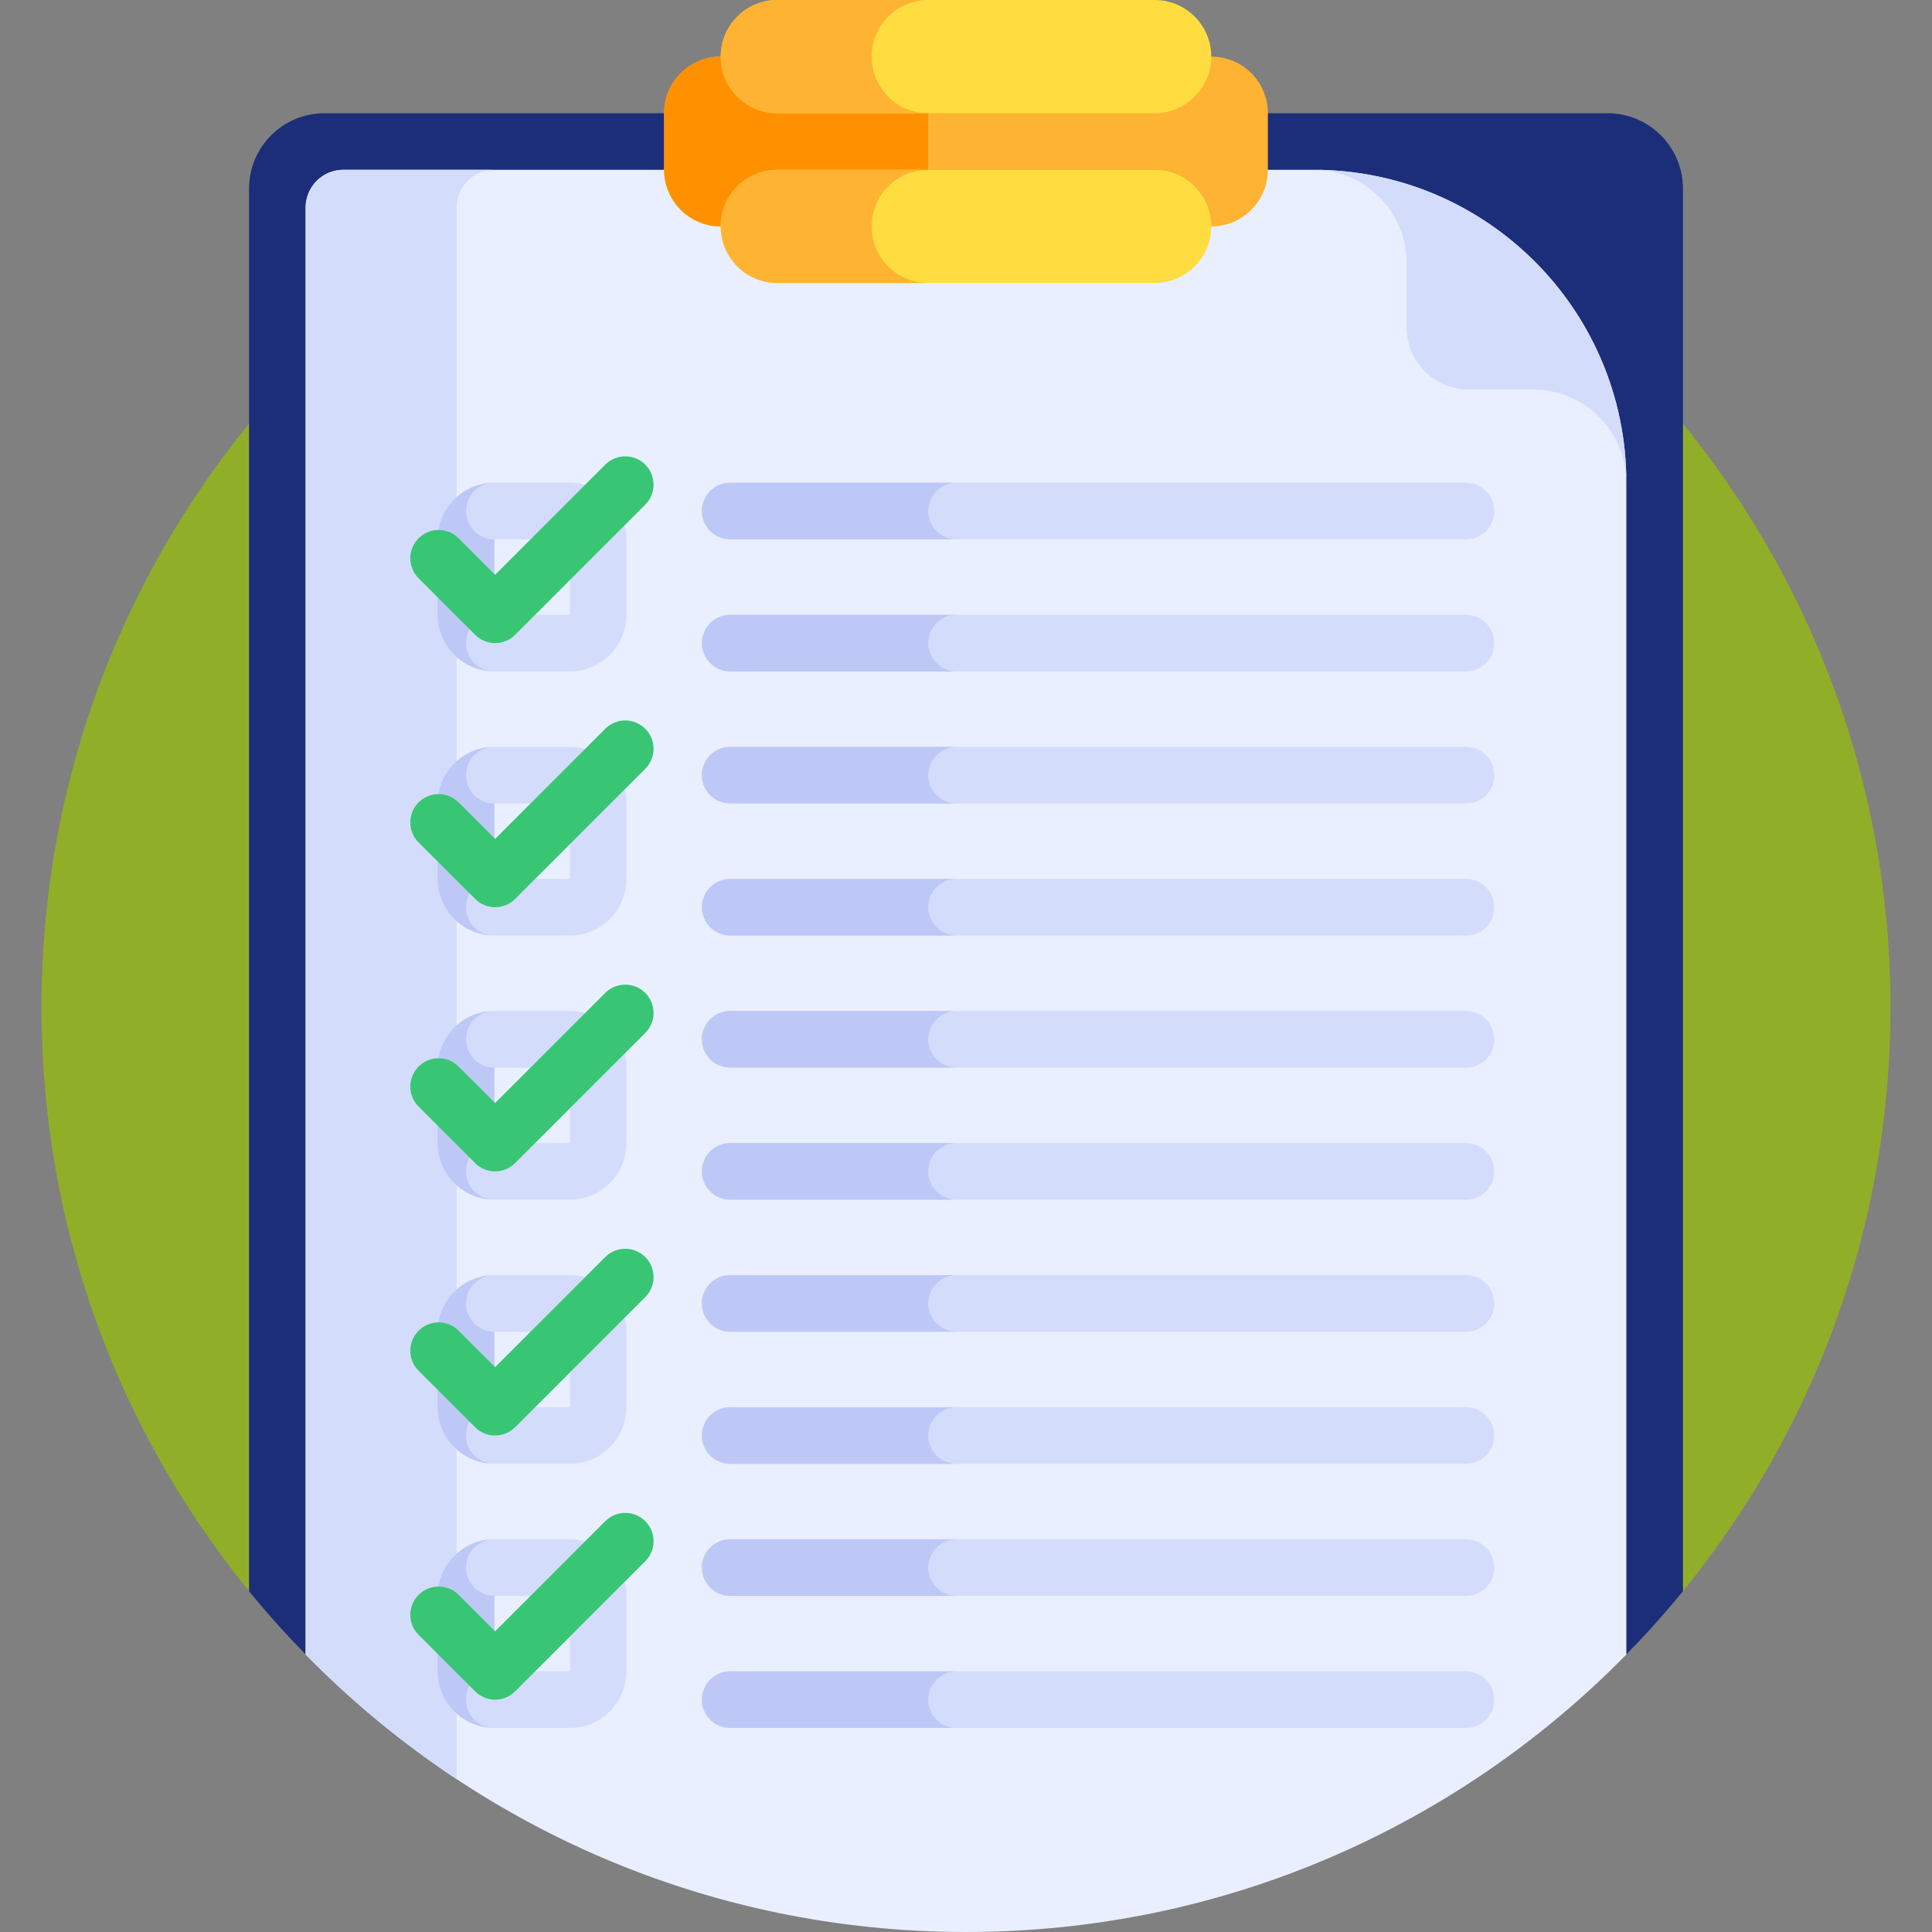<svg width="60" height="60" viewBox="0 0 60 60" fill="none" xmlns="http://www.w3.org/2000/svg">
<rect x="0" y="0" width="60" height="60" fill="#808080" stroke="none"/>
<path d="M52.264 49.416C56.294 44.472 58.711 38.163 58.711 31.289C58.711 15.432 45.857 2.578 30 2.578C14.143 2.578 1.289 15.432 1.289 31.289C1.289 38.163 3.706 44.472 7.736 49.416H52.264Z" fill="#91AE28"/>
<path d="M50.504 51.382C51.121 50.754 51.709 50.098 52.266 49.416V5.859C52.266 4.564 51.217 3.516 49.922 3.516H10.078C8.783 3.516 7.734 4.564 7.734 5.859V49.416C8.291 50.098 8.879 50.754 9.496 51.382H50.504Z" fill="#1C2E7A"/>
<path d="M50.508 14.991V51.382C45.297 56.7 38.034 60 30 60C21.966 60 14.704 56.7 9.492 51.382V6.445C9.492 5.798 10.017 5.273 10.664 5.273H40.791C41.362 5.273 41.923 5.323 42.466 5.419C44.478 5.767 46.277 6.736 47.661 8.12C48.15 8.607 48.587 9.148 48.963 9.732C49.257 10.188 49.512 10.668 49.726 11.166C50.23 12.339 50.508 13.632 50.508 14.991Z" fill="#E9EFFF"/>
<path d="M15.352 5.273C14.705 5.273 14.18 5.798 14.18 6.445V55.253C12.485 54.131 10.914 52.834 9.492 51.382V6.445C9.492 5.798 10.017 5.273 10.664 5.273H15.352ZM47.615 12.098H45.612C44.547 12.098 43.683 11.235 43.683 10.169V8.166C43.683 6.569 42.388 5.273 40.79 5.273C46.157 5.273 50.508 9.624 50.508 14.991C50.508 13.393 49.212 12.098 47.615 12.098ZM45.527 16.749H22.676C22.443 16.749 22.219 16.656 22.054 16.491C21.89 16.327 21.797 16.103 21.797 15.87C21.797 15.637 21.89 15.413 22.054 15.248C22.219 15.084 22.443 14.991 22.676 14.991H45.527C45.76 14.991 45.984 15.084 46.149 15.248C46.314 15.413 46.406 15.637 46.406 15.87C46.406 16.103 46.314 16.327 46.149 16.491C45.984 16.656 45.76 16.749 45.527 16.749Z" fill="#D3DCFB"/>
<path d="M28.828 15.87C28.828 15.637 28.921 15.414 29.086 15.249C29.25 15.084 29.474 14.991 29.707 14.991H22.676C22.443 14.991 22.219 15.084 22.054 15.249C21.89 15.414 21.797 15.637 21.797 15.87C21.797 16.103 21.89 16.327 22.054 16.492C22.219 16.656 22.443 16.749 22.676 16.749H29.707C29.474 16.749 29.25 16.656 29.086 16.492C28.921 16.327 28.828 16.103 28.828 15.87Z" fill="#BEC8F7"/>
<path d="M45.527 20.851H22.676C22.443 20.851 22.219 20.758 22.054 20.593C21.89 20.428 21.797 20.205 21.797 19.972C21.797 19.739 21.89 19.515 22.054 19.35C22.219 19.185 22.443 19.093 22.676 19.093H45.527C45.76 19.093 45.984 19.185 46.149 19.35C46.314 19.515 46.406 19.739 46.406 19.972C46.406 20.205 46.314 20.428 46.149 20.593C45.984 20.758 45.76 20.851 45.527 20.851Z" fill="#D3DCFB"/>
<path d="M28.828 19.972C28.828 19.739 28.921 19.515 29.086 19.35C29.25 19.185 29.474 19.093 29.707 19.093H22.676C22.443 19.093 22.219 19.185 22.054 19.35C21.89 19.515 21.797 19.739 21.797 19.972C21.797 20.205 21.89 20.428 22.054 20.593C22.219 20.758 22.443 20.851 22.676 20.851H29.707C29.474 20.851 29.25 20.758 29.086 20.593C28.921 20.428 28.828 20.205 28.828 19.972Z" fill="#BEC8F7"/>
<path d="M45.527 24.952H22.676C22.443 24.952 22.219 24.86 22.054 24.695C21.89 24.53 21.797 24.306 21.797 24.073C21.797 23.84 21.89 23.617 22.054 23.452C22.219 23.287 22.443 23.194 22.676 23.194H45.527C45.76 23.194 45.984 23.287 46.149 23.452C46.314 23.617 46.406 23.84 46.406 24.073C46.406 24.306 46.314 24.53 46.149 24.695C45.984 24.86 45.76 24.952 45.527 24.952Z" fill="#D3DCFB"/>
<path d="M28.828 24.073C28.828 23.84 28.921 23.617 29.086 23.452C29.25 23.287 29.474 23.194 29.707 23.194H22.676C22.443 23.194 22.219 23.287 22.054 23.452C21.89 23.617 21.797 23.84 21.797 24.073C21.797 24.306 21.89 24.53 22.054 24.695C22.219 24.86 22.443 24.952 22.676 24.952H29.707C29.474 24.952 29.25 24.86 29.086 24.695C28.921 24.53 28.828 24.306 28.828 24.073Z" fill="#BEC8F7"/>
<path d="M45.527 29.054H22.676C22.443 29.054 22.219 28.961 22.054 28.796C21.89 28.631 21.797 28.408 21.797 28.175C21.797 27.942 21.89 27.718 22.054 27.553C22.219 27.389 22.443 27.296 22.676 27.296H45.527C45.76 27.296 45.984 27.389 46.149 27.553C46.314 27.718 46.406 27.942 46.406 28.175C46.406 28.408 46.314 28.631 46.149 28.796C45.984 28.961 45.76 29.054 45.527 29.054Z" fill="#D3DCFB"/>
<path d="M28.828 28.175C28.828 27.942 28.921 27.718 29.086 27.553C29.25 27.389 29.474 27.296 29.707 27.296H22.676C22.443 27.296 22.219 27.389 22.054 27.553C21.89 27.718 21.797 27.942 21.797 28.175C21.797 28.408 21.89 28.631 22.054 28.796C22.219 28.961 22.443 29.054 22.676 29.054H29.707C29.474 29.054 29.25 28.961 29.086 28.796C28.921 28.631 28.828 28.408 28.828 28.175Z" fill="#BEC8F7"/>
<path d="M45.527 33.155H22.676C22.443 33.155 22.219 33.063 22.054 32.898C21.89 32.733 21.797 32.51 21.797 32.276C21.797 32.043 21.89 31.82 22.054 31.655C22.219 31.49 22.443 31.398 22.676 31.398H45.527C45.76 31.398 45.984 31.49 46.149 31.655C46.314 31.82 46.406 32.043 46.406 32.276C46.406 32.51 46.314 32.733 46.149 32.898C45.984 33.063 45.76 33.155 45.527 33.155Z" fill="#D3DCFB"/>
<path d="M28.828 32.276C28.828 32.043 28.921 31.82 29.086 31.655C29.25 31.49 29.474 31.398 29.707 31.398H22.676C22.443 31.398 22.219 31.49 22.054 31.655C21.89 31.82 21.797 32.043 21.797 32.276C21.797 32.51 21.89 32.733 22.054 32.898C22.219 33.063 22.443 33.155 22.676 33.155H29.707C29.474 33.155 29.25 33.063 29.086 32.898C28.921 32.733 28.828 32.51 28.828 32.276Z" fill="#BEC8F7"/>
<path d="M45.527 37.257H22.676C22.443 37.257 22.219 37.164 22.054 36.999C21.89 36.835 21.797 36.611 21.797 36.378C21.797 36.145 21.89 35.921 22.054 35.756C22.219 35.592 22.443 35.499 22.676 35.499H45.527C45.76 35.499 45.984 35.592 46.149 35.756C46.314 35.921 46.406 36.145 46.406 36.378C46.406 36.611 46.314 36.835 46.149 36.999C45.984 37.164 45.76 37.257 45.527 37.257Z" fill="#D3DCFB"/>
<path d="M28.828 36.378C28.828 36.145 28.921 35.921 29.086 35.756C29.25 35.592 29.474 35.499 29.707 35.499H22.676C22.443 35.499 22.219 35.592 22.054 35.756C21.89 35.921 21.797 36.145 21.797 36.378C21.797 36.611 21.89 36.835 22.054 36.999C22.219 37.164 22.443 37.257 22.676 37.257H29.707C29.474 37.257 29.25 37.164 29.086 36.999C28.921 36.835 28.828 36.611 28.828 36.378Z" fill="#BEC8F7"/>
<path d="M45.527 41.358H22.676C22.443 41.358 22.219 41.266 22.054 41.101C21.89 40.936 21.797 40.713 21.797 40.48C21.797 40.246 21.89 40.023 22.054 39.858C22.219 39.693 22.443 39.601 22.676 39.601H45.527C45.76 39.601 45.984 39.693 46.149 39.858C46.314 40.023 46.406 40.246 46.406 40.48C46.406 40.713 46.314 40.936 46.149 41.101C45.984 41.266 45.76 41.358 45.527 41.358Z" fill="#D3DCFB"/>
<path d="M28.828 40.48C28.828 40.246 28.921 40.023 29.086 39.858C29.25 39.693 29.474 39.601 29.707 39.601H22.676C22.443 39.601 22.219 39.693 22.054 39.858C21.89 40.023 21.797 40.246 21.797 40.48C21.797 40.713 21.89 40.936 22.054 41.101C22.219 41.266 22.443 41.358 22.676 41.358H29.707C29.474 41.358 29.25 41.266 29.086 41.101C28.921 40.936 28.828 40.713 28.828 40.48Z" fill="#BEC8F7"/>
<path d="M45.527 45.46H22.676C22.443 45.46 22.219 45.367 22.054 45.203C21.89 45.038 21.797 44.814 21.797 44.581C21.797 44.348 21.89 44.124 22.054 43.96C22.219 43.795 22.443 43.702 22.676 43.702H45.527C45.76 43.702 45.984 43.795 46.149 43.96C46.314 44.124 46.406 44.348 46.406 44.581C46.406 44.814 46.314 45.038 46.149 45.203C45.984 45.367 45.76 45.46 45.527 45.46Z" fill="#D3DCFB"/>
<path d="M28.828 44.581C28.828 44.348 28.921 44.124 29.086 43.96C29.25 43.795 29.474 43.702 29.707 43.702H22.676C22.443 43.702 22.219 43.795 22.054 43.96C21.89 44.124 21.797 44.348 21.797 44.581C21.797 44.814 21.89 45.038 22.054 45.203C22.219 45.367 22.443 45.46 22.676 45.46H29.707C29.474 45.46 29.25 45.367 29.086 45.203C28.921 45.038 28.828 44.814 28.828 44.581Z" fill="#BEC8F7"/>
<path d="M45.527 49.562H22.676C22.443 49.562 22.219 49.469 22.054 49.304C21.89 49.139 21.797 48.916 21.797 48.683C21.797 48.45 21.89 48.226 22.054 48.061C22.219 47.896 22.443 47.804 22.676 47.804H45.527C45.76 47.804 45.984 47.896 46.149 48.061C46.314 48.226 46.406 48.45 46.406 48.683C46.406 48.916 46.314 49.139 46.149 49.304C45.984 49.469 45.76 49.562 45.527 49.562Z" fill="#D3DCFB"/>
<path d="M28.828 48.683C28.828 48.45 28.921 48.226 29.086 48.061C29.25 47.896 29.474 47.804 29.707 47.804H22.676C22.443 47.804 22.219 47.896 22.054 48.061C21.89 48.226 21.797 48.45 21.797 48.683C21.797 48.916 21.89 49.139 22.054 49.304C22.219 49.469 22.443 49.562 22.676 49.562H29.707C29.474 49.562 29.25 49.469 29.086 49.304C28.921 49.139 28.828 48.916 28.828 48.683Z" fill="#BEC8F7"/>
<path d="M45.527 53.663H22.676C22.443 53.663 22.219 53.571 22.054 53.406C21.89 53.241 21.797 53.017 21.797 52.784C21.797 52.551 21.89 52.328 22.054 52.163C22.219 51.998 22.443 51.905 22.676 51.905H45.527C45.76 51.905 45.984 51.998 46.149 52.163C46.314 52.328 46.406 52.551 46.406 52.784C46.406 53.017 46.314 53.241 46.149 53.406C45.984 53.571 45.76 53.663 45.527 53.663Z" fill="#D3DCFB"/>
<path d="M28.828 52.784C28.828 52.551 28.921 52.328 29.086 52.163C29.25 51.998 29.474 51.905 29.707 51.905H22.676C22.443 51.905 22.219 51.998 22.054 52.163C21.89 52.328 21.797 52.551 21.797 52.784C21.797 53.017 21.89 53.241 22.054 53.406C22.219 53.571 22.443 53.663 22.676 53.663H29.707C29.474 53.663 29.25 53.571 29.086 53.406C28.921 53.241 28.828 53.017 28.828 52.784Z" fill="#BEC8F7"/>
<path d="M37.617 1.758H22.383C21.412 1.758 20.625 2.545 20.625 3.516V5.273C20.625 6.244 21.412 7.031 22.383 7.031H37.617C38.588 7.031 39.375 6.244 39.375 5.273V3.516C39.375 2.545 38.588 1.758 37.617 1.758Z" fill="#FFB332"/>
<path d="M28.828 5.273V3.516C28.828 2.545 29.615 1.758 30.586 1.758H22.383C21.412 1.758 20.625 2.545 20.625 3.516V5.273C20.625 6.244 21.412 7.031 22.383 7.031H30.586C29.615 7.031 28.828 6.244 28.828 5.273Z" fill="#FF9100"/>
<path d="M35.859 5.273H24.141C23.17 5.273 22.383 6.06 22.383 7.031C22.383 8.002 23.17 8.789 24.141 8.789H35.859C36.83 8.789 37.617 8.002 37.617 7.031C37.617 6.06 36.83 5.273 35.859 5.273Z" fill="#FFDD40"/>
<path d="M27.07 7.031C27.07 6.06 27.857 5.273 28.828 5.273H24.141C23.17 5.273 22.383 6.06 22.383 7.031C22.383 8.002 23.17 8.789 24.141 8.789H28.828C27.857 8.789 27.07 8.002 27.07 7.031Z" fill="#FFB332"/>
<path d="M35.859 0H24.141C23.17 0 22.383 0.787 22.383 1.758C22.383 2.729 23.17 3.516 24.141 3.516H35.859C36.83 3.516 37.617 2.729 37.617 1.758C37.617 0.787 36.83 0 35.859 0Z" fill="#FFDD40"/>
<path d="M27.07 1.758C27.07 0.787 27.857 0 28.828 0H24.141C23.17 0 22.383 0.787 22.383 1.758C22.383 2.729 23.17 3.516 24.141 3.516H28.828C27.857 3.516 27.07 2.729 27.07 1.758Z" fill="#FFB332"/>
<path d="M13.594 16.749V19.093C13.594 20.064 14.381 20.851 15.352 20.851H17.695C18.666 20.851 19.453 20.064 19.453 19.093V16.749C19.453 15.778 18.666 14.991 17.695 14.991H15.352C14.381 14.991 13.594 15.778 13.594 16.749ZM17.695 19.093H15.352V16.749H17.695V19.093Z" fill="#D3DCFB"/>
<path d="M14.473 15.87C14.473 15.637 14.565 15.414 14.73 15.249C14.895 15.084 15.118 14.991 15.352 14.991C14.381 14.991 13.594 15.778 13.594 16.749V19.093C13.594 20.033 14.333 20.799 15.262 20.846C15.037 20.823 14.831 20.715 14.684 20.544C14.537 20.373 14.462 20.152 14.473 19.927C14.485 19.702 14.582 19.49 14.746 19.334C14.909 19.179 15.126 19.093 15.352 19.093V16.749C15.118 16.749 14.895 16.656 14.73 16.492C14.565 16.327 14.473 16.103 14.473 15.87Z" fill="#BEC8F7"/>
<path d="M13.594 24.952V27.296C13.594 28.267 14.381 29.054 15.352 29.054H17.695C18.666 29.054 19.453 28.267 19.453 27.296V24.952C19.453 23.981 18.666 23.194 17.695 23.194H15.352C14.381 23.194 13.594 23.981 13.594 24.952ZM17.695 27.296H15.352V24.952H17.695V27.296Z" fill="#D3DCFB"/>
<path d="M14.473 24.073C14.473 23.84 14.565 23.617 14.73 23.452C14.895 23.287 15.118 23.194 15.352 23.194C14.381 23.194 13.594 23.981 13.594 24.952V27.296C13.594 28.236 14.333 29.002 15.262 29.049C15.037 29.026 14.831 28.918 14.684 28.747C14.537 28.576 14.462 28.355 14.473 28.13C14.485 27.905 14.582 27.693 14.746 27.538C14.909 27.382 15.126 27.296 15.352 27.296V24.952C15.118 24.952 14.895 24.86 14.73 24.695C14.565 24.53 14.473 24.306 14.473 24.073Z" fill="#BEC8F7"/>
<path d="M13.594 33.155V35.499C13.594 36.47 14.381 37.257 15.352 37.257H17.695C18.666 37.257 19.453 36.47 19.453 35.499V33.155C19.453 32.184 18.666 31.398 17.695 31.398H15.352C14.381 31.398 13.594 32.184 13.594 33.155ZM17.695 35.499H15.352V33.155H17.695V35.499Z" fill="#D3DCFB"/>
<path d="M14.473 32.276C14.473 32.043 14.565 31.82 14.73 31.655C14.895 31.49 15.118 31.398 15.352 31.398C14.381 31.398 13.594 32.184 13.594 33.155V35.499C13.594 36.44 14.333 37.205 15.262 37.252C15.037 37.229 14.831 37.121 14.684 36.95C14.537 36.779 14.462 36.558 14.473 36.333C14.485 36.108 14.582 35.896 14.746 35.741C14.909 35.585 15.126 35.499 15.352 35.499V33.155C15.118 33.155 14.895 33.063 14.73 32.898C14.565 32.733 14.473 32.51 14.473 32.276Z" fill="#BEC8F7"/>
<path d="M13.594 41.358V43.702C13.594 44.673 14.381 45.46 15.352 45.46H17.695C18.666 45.46 19.453 44.673 19.453 43.702V41.358C19.453 40.388 18.666 39.601 17.695 39.601H15.352C14.381 39.601 13.594 40.388 13.594 41.358ZM17.695 43.702H15.352V41.358H17.695V43.702Z" fill="#D3DCFB"/>
<path d="M14.473 40.48C14.473 40.246 14.565 40.023 14.73 39.858C14.895 39.693 15.118 39.601 15.352 39.601C14.381 39.601 13.594 40.388 13.594 41.358V43.702C13.594 44.643 14.333 45.408 15.262 45.455C15.037 45.432 14.831 45.324 14.684 45.153C14.537 44.982 14.462 44.761 14.473 44.536C14.485 44.311 14.582 44.099 14.746 43.944C14.909 43.788 15.126 43.702 15.352 43.702V41.358C15.118 41.358 14.895 41.266 14.73 41.101C14.565 40.936 14.473 40.713 14.473 40.48Z" fill="#BEC8F7"/>
<path d="M13.594 49.562V51.905C13.594 52.876 14.381 53.663 15.352 53.663H17.695C18.666 53.663 19.453 52.876 19.453 51.905V49.562C19.453 48.591 18.666 47.804 17.695 47.804H15.352C14.381 47.804 13.594 48.591 13.594 49.562ZM17.695 51.905H15.352V49.562H17.695V51.905Z" fill="#D3DCFB"/>
<path d="M14.473 48.683C14.473 48.45 14.565 48.226 14.73 48.061C14.895 47.896 15.118 47.804 15.352 47.804C14.381 47.804 13.594 48.591 13.594 49.562V51.905C13.594 52.846 14.333 53.611 15.262 53.658C15.037 53.636 14.831 53.527 14.684 53.356C14.537 53.185 14.462 52.964 14.473 52.739C14.485 52.514 14.582 52.302 14.746 52.147C14.909 51.992 15.126 51.905 15.352 51.905V49.562C15.118 49.562 14.895 49.469 14.73 49.304C14.565 49.139 14.473 48.916 14.473 48.683Z" fill="#BEC8F7"/>
<path d="M15.376 19.972C15.261 19.972 15.146 19.949 15.04 19.905C14.933 19.861 14.836 19.796 14.755 19.714L12.997 17.956C12.833 17.791 12.742 17.568 12.742 17.336C12.743 17.103 12.835 16.881 13 16.716C13.164 16.552 13.387 16.459 13.619 16.459C13.852 16.458 14.075 16.55 14.24 16.713L15.376 17.85L18.807 14.419C18.973 14.259 19.195 14.17 19.425 14.172C19.656 14.174 19.877 14.266 20.04 14.429C20.203 14.592 20.295 14.813 20.297 15.043C20.299 15.274 20.21 15.496 20.05 15.662L15.998 19.714C15.916 19.796 15.819 19.861 15.713 19.905C15.606 19.949 15.492 19.972 15.376 19.972ZM15.376 28.175C15.261 28.175 15.146 28.152 15.04 28.108C14.933 28.064 14.836 27.999 14.755 27.917L12.997 26.16C12.833 25.994 12.742 25.771 12.742 25.539C12.743 25.306 12.835 25.084 13 24.919C13.164 24.755 13.387 24.662 13.619 24.662C13.852 24.661 14.075 24.753 14.24 24.916L15.376 26.053L18.807 22.622C18.973 22.462 19.195 22.373 19.425 22.375C19.656 22.377 19.877 22.47 20.04 22.633C20.203 22.796 20.295 23.016 20.297 23.247C20.299 23.477 20.21 23.699 20.05 23.865L15.998 27.917C15.916 27.999 15.819 28.064 15.713 28.108C15.606 28.152 15.492 28.175 15.376 28.175ZM15.376 36.378C15.261 36.378 15.146 36.355 15.04 36.311C14.933 36.267 14.836 36.202 14.755 36.12L12.997 34.363C12.833 34.198 12.742 33.974 12.742 33.742C12.743 33.51 12.835 33.287 13 33.122C13.164 32.958 13.387 32.865 13.619 32.865C13.852 32.864 14.075 32.956 14.24 33.12L15.376 34.256L18.807 30.825C18.973 30.665 19.195 30.576 19.425 30.578C19.656 30.58 19.877 30.673 20.04 30.836C20.203 30.999 20.295 31.219 20.297 31.45C20.299 31.68 20.21 31.902 20.05 32.068L15.998 36.12C15.916 36.202 15.819 36.267 15.713 36.311C15.606 36.355 15.492 36.378 15.376 36.378ZM15.376 44.581C15.261 44.581 15.146 44.559 15.04 44.514C14.933 44.47 14.836 44.405 14.755 44.324L12.997 42.566C12.833 42.401 12.742 42.178 12.742 41.945C12.743 41.713 12.835 41.49 13 41.326C13.164 41.161 13.387 41.069 13.619 41.068C13.852 41.068 14.075 41.159 14.24 41.323L15.376 42.459L18.807 39.028C18.973 38.868 19.195 38.779 19.425 38.781C19.656 38.783 19.877 38.876 20.04 39.039C20.203 39.202 20.295 39.422 20.297 39.653C20.299 39.883 20.21 40.105 20.05 40.271L15.998 44.324C15.916 44.405 15.819 44.47 15.713 44.514C15.606 44.558 15.492 44.581 15.376 44.581ZM15.376 52.784C15.261 52.784 15.146 52.762 15.04 52.717C14.933 52.673 14.836 52.608 14.755 52.527L12.997 50.769C12.833 50.604 12.742 50.381 12.742 50.148C12.743 49.916 12.835 49.693 13 49.529C13.164 49.364 13.387 49.272 13.619 49.271C13.852 49.271 14.075 49.362 14.24 49.526L15.376 50.662L18.807 47.231C18.973 47.071 19.195 46.983 19.425 46.984C19.656 46.986 19.877 47.079 20.04 47.242C20.203 47.405 20.295 47.626 20.297 47.856C20.299 48.087 20.21 48.309 20.05 48.474L15.998 52.527C15.916 52.608 15.819 52.673 15.713 52.717C15.606 52.761 15.492 52.784 15.376 52.784Z" fill="#38C674"/>
</svg>
